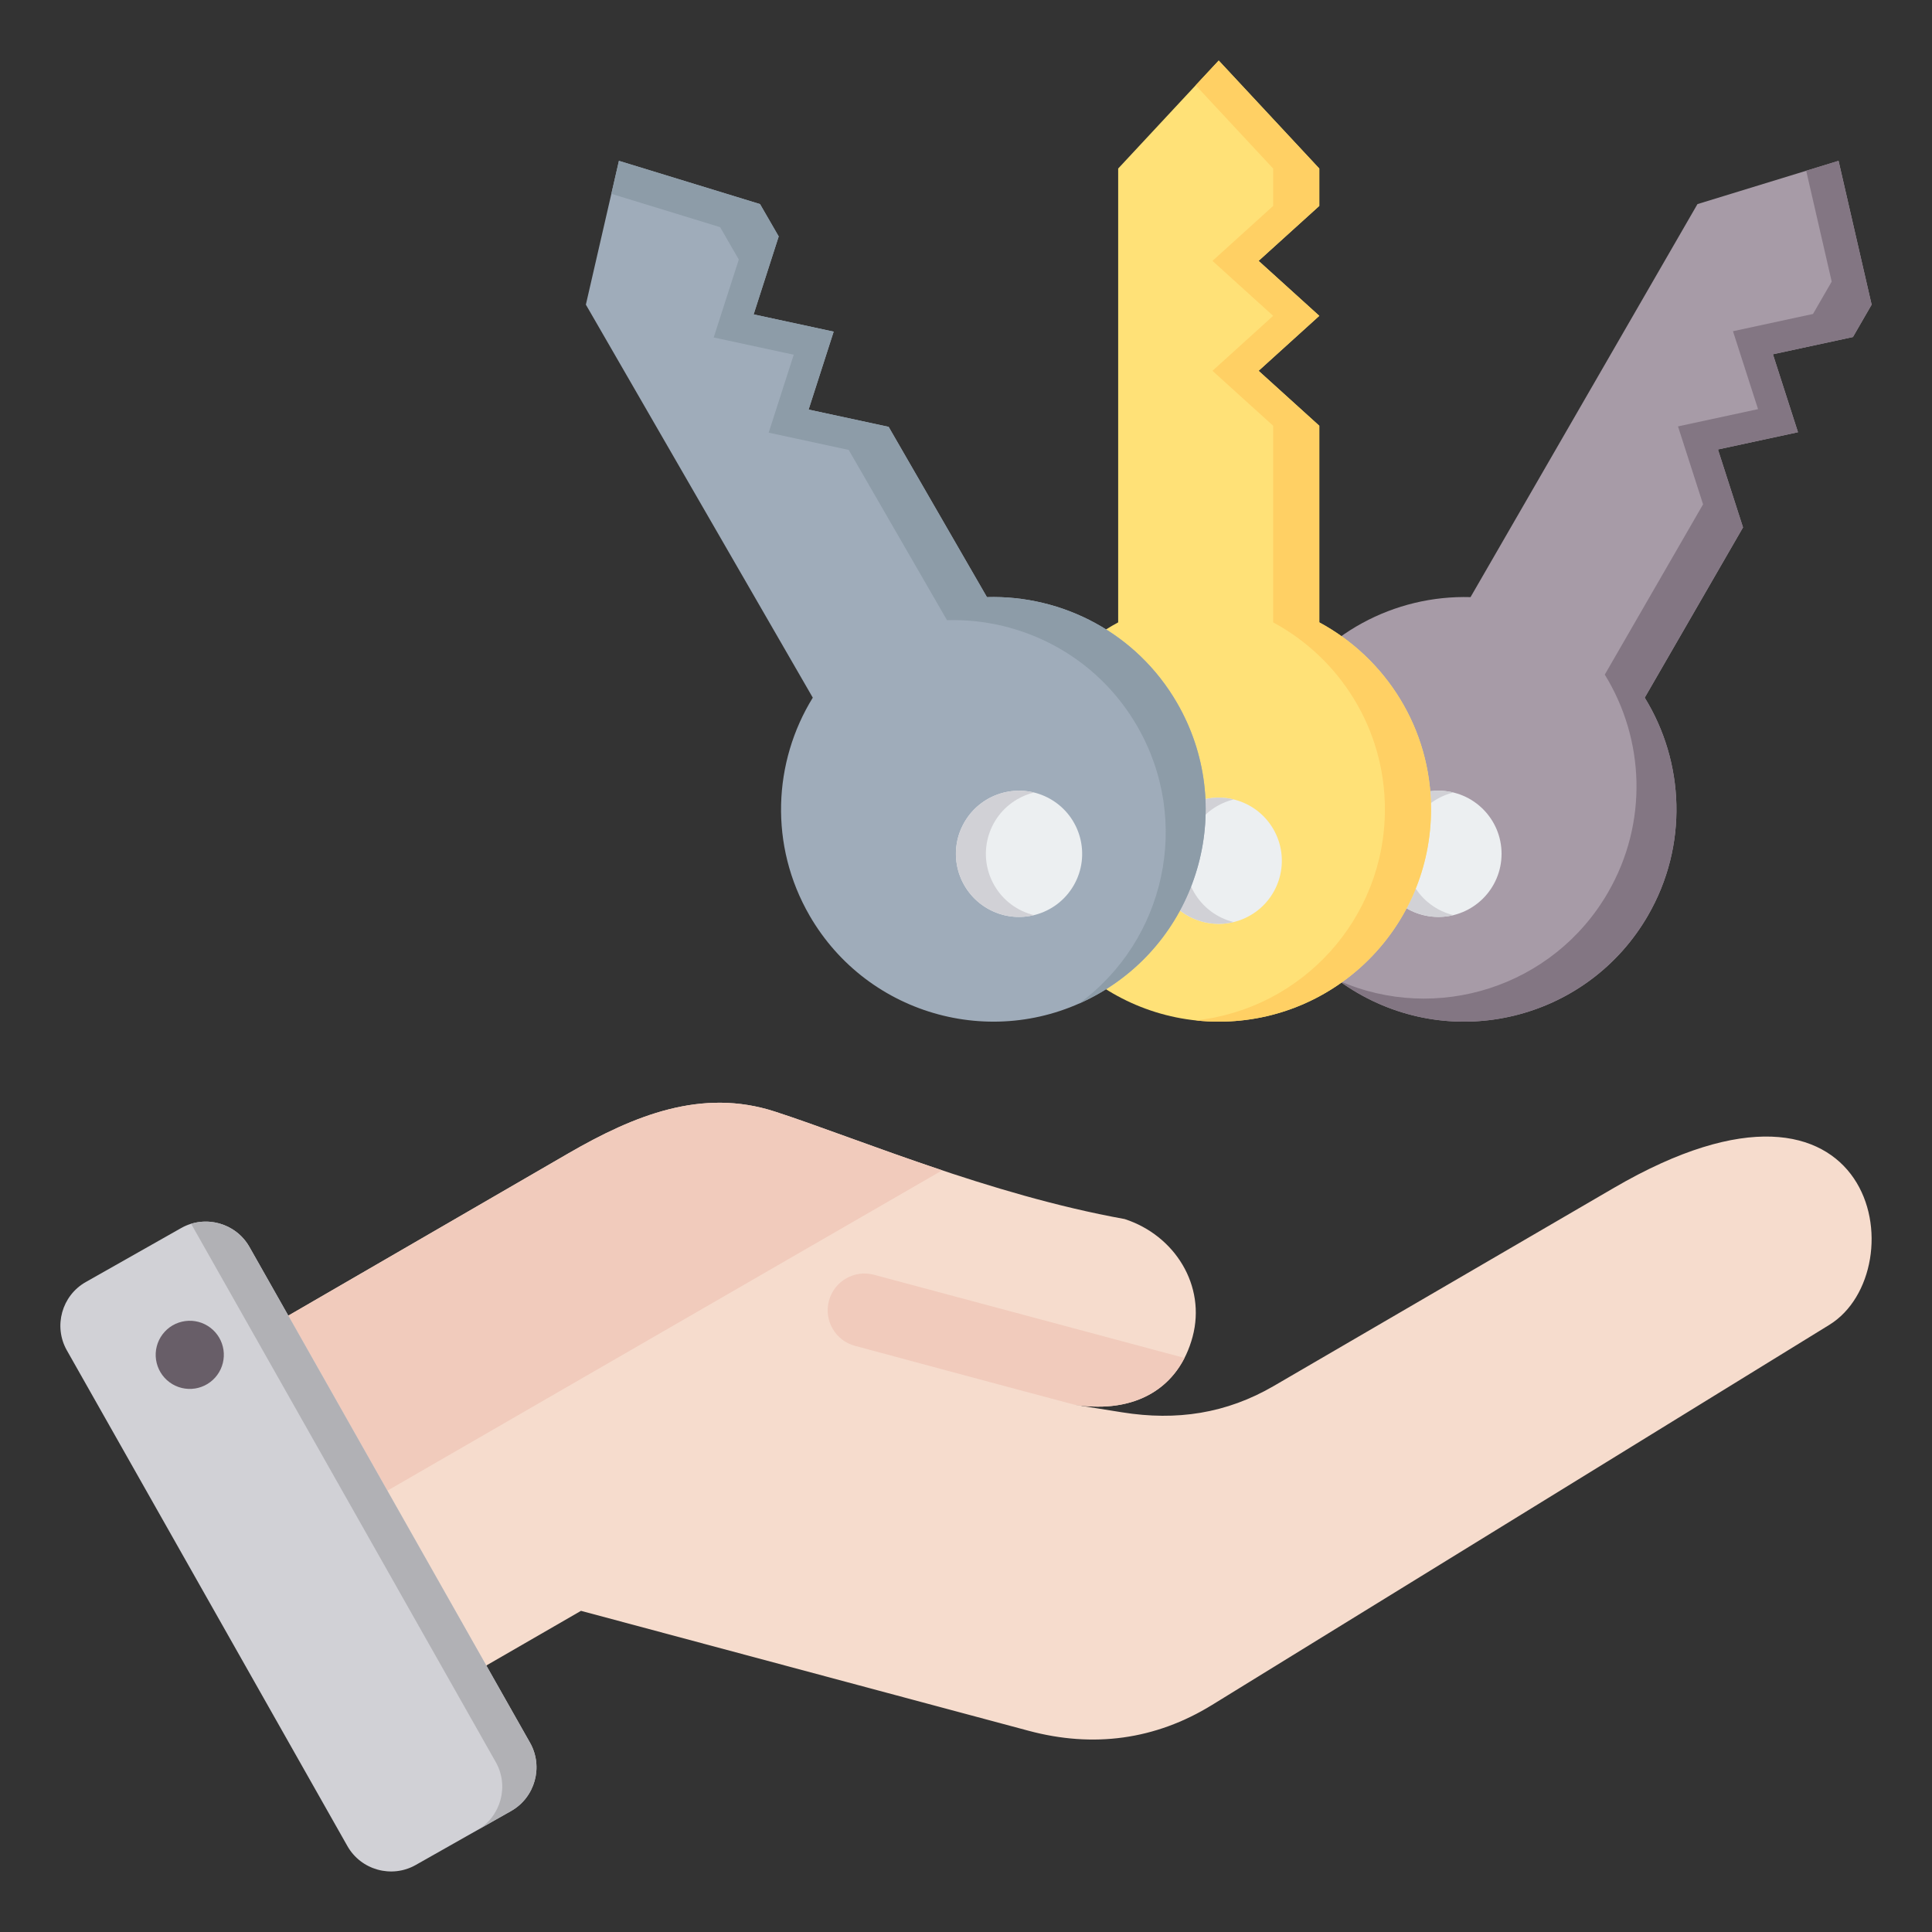 <svg width="73" height="73" viewBox="0 0 73 73" fill="none" xmlns="http://www.w3.org/2000/svg">
<rect x="0" y="0" width="73" height="73" fill="#333333" stroke="none"/>
<path fill-rule="evenodd" clip-rule="evenodd" d="M8.092 51.334L21.46 43.589C23.97 42.136 26.52 41.105 29.278 42C32.353 42.997 37.373 45.138 42.493 46.061C44.394 46.677 45.578 48.58 45.062 50.51C44.544 52.439 42.914 53.434 40.613 53.079L42.403 53.365C44.454 53.693 46.337 53.412 48.132 52.367L60.985 44.881C70.976 39.062 72.443 48.014 69.121 50.059L45.797 64.421C43.652 65.742 41.304 66.05 38.871 65.398L21.953 60.865L15.688 64.482C14.483 65.178 12.933 64.763 12.238 63.558L7.171 54.782C6.476 53.579 6.89 52.031 8.092 51.334Z" fill="#F6DCCD"/>
<path fill-rule="evenodd" clip-rule="evenodd" d="M44.756 51.31C44.042 52.706 42.57 53.381 40.613 53.079C37.842 52.346 35.074 51.594 32.304 50.852C31.563 50.654 31.123 49.892 31.321 49.15C31.52 48.408 32.282 47.968 33.024 48.167L44.756 51.31ZM8.092 51.334L21.461 43.589C23.97 42.136 26.52 41.105 29.278 42C30.923 42.533 33.125 43.394 35.601 44.221L9.705 59.172L7.171 54.782C6.476 53.579 6.89 52.031 8.092 51.334Z" fill="#F1CBBC"/>
<path fill-rule="evenodd" clip-rule="evenodd" d="M9.425 47.116L20.027 65.849C20.54 66.755 20.218 67.915 19.312 68.428L15.706 70.469C14.8 70.981 13.64 70.66 13.127 69.754L2.525 51.021C2.013 50.115 2.334 48.955 3.24 48.442L6.846 46.401C7.752 45.889 8.913 46.21 9.425 47.116Z" fill="#D1D1D6"/>
<path fill-rule="evenodd" clip-rule="evenodd" d="M15.001 59.987L16.878 63.303L18.733 66.581C19.245 67.485 18.926 68.643 18.024 69.157L19.312 68.428C20.218 67.915 20.54 66.755 20.027 65.849L18.165 62.559L14.426 55.953L10.684 49.34L9.425 47.116C8.981 46.332 8.051 45.985 7.221 46.24L9.4 50.09L13.139 56.696L15.001 59.986L15.001 59.987Z" fill="#B1B1B5"/>
<path fill-rule="evenodd" clip-rule="evenodd" d="M7.002 49.916C6.833 49.938 6.669 49.994 6.522 50.079C6.375 50.165 6.246 50.28 6.143 50.416C6.04 50.552 5.965 50.707 5.923 50.872C5.88 51.038 5.871 51.21 5.896 51.379C5.921 51.547 5.979 51.71 6.067 51.856C6.154 52.002 6.271 52.129 6.408 52.23C6.546 52.331 6.702 52.404 6.868 52.444C7.034 52.484 7.206 52.49 7.374 52.464C7.708 52.41 8.008 52.227 8.208 51.954C8.408 51.681 8.493 51.341 8.444 51.006C8.395 50.671 8.216 50.369 7.946 50.165C7.676 49.961 7.337 49.871 7.002 49.916Z" fill="#685E68"/>
<path fill-rule="evenodd" clip-rule="evenodd" d="M69.469 6.077L70.719 11.511L70.013 12.734L66.989 13.386L67.936 16.331L64.912 16.983L65.859 19.928L62.145 26.361C63.644 28.791 63.796 31.945 62.268 34.591C60.053 38.428 55.148 39.742 51.311 37.527C47.475 35.312 46.16 30.407 48.375 26.57C49.903 23.925 52.71 22.479 55.564 22.562L64.138 7.712L69.469 6.077Z" fill="#A79BA7"/>
<path fill-rule="evenodd" clip-rule="evenodd" d="M69.469 6.077L70.719 11.511L70.013 12.734L66.989 13.386L67.936 16.331L64.912 16.983L65.86 19.928L62.145 26.361C63.645 28.791 63.796 31.945 62.268 34.591C60.053 38.428 55.148 39.742 51.311 37.527C51.059 37.382 50.815 37.222 50.58 37.051C54.279 38.685 58.691 37.301 60.759 33.72C62.287 31.074 62.135 27.92 60.636 25.49L64.35 19.056L63.403 16.111L66.427 15.459L65.48 12.515L68.504 11.863L69.21 10.64L68.247 6.452L69.469 6.077Z" fill="#837683"/>
<path fill-rule="evenodd" clip-rule="evenodd" d="M51.967 32.261C51.967 30.944 53.034 29.877 54.351 29.877C55.669 29.877 56.736 30.944 56.736 32.261C56.736 33.578 55.669 34.646 54.351 34.646C53.034 34.646 51.967 33.578 51.967 32.261Z" fill="#ECEFF1"/>
<path fill-rule="evenodd" clip-rule="evenodd" d="M52.286 33.454C51.627 32.313 52.018 30.854 53.159 30.196C53.69 29.888 54.32 29.798 54.916 29.944C54.697 29.998 54.486 30.083 54.291 30.196C53.15 30.855 52.759 32.313 53.418 33.454C53.579 33.733 53.795 33.977 54.053 34.17C54.31 34.363 54.605 34.502 54.918 34.578C53.915 34.824 52.829 34.394 52.286 33.454Z" fill="#D1D1D6"/>
<path fill-rule="evenodd" clip-rule="evenodd" d="M46.049 2.287L49.849 6.368V7.781L47.556 9.857L49.849 11.934L47.556 14.011L49.849 16.087V23.516C52.362 24.871 54.071 27.527 54.071 30.582C54.071 35.012 50.479 38.603 46.05 38.603C41.62 38.603 38.029 35.012 38.029 30.582C38.029 27.527 39.737 24.871 42.25 23.516V6.368L46.049 2.287Z" fill="#FFE177"/>
<path fill-rule="evenodd" clip-rule="evenodd" d="M46.049 2.287L49.849 6.368V7.781L47.556 9.857L49.849 11.934L47.556 14.011L49.849 16.087V23.516C52.362 24.871 54.071 27.527 54.071 30.582C54.071 35.012 50.479 38.603 46.05 38.603C45.755 38.603 45.464 38.587 45.178 38.556C49.198 38.121 52.328 34.717 52.328 30.582C52.328 27.527 50.62 24.871 48.106 23.516V16.087L45.813 14.011L48.106 11.934L45.813 9.857L48.106 7.781V6.368L45.178 3.223L46.049 2.287Z" fill="#FFD064"/>
<path fill-rule="evenodd" clip-rule="evenodd" d="M43.984 33.715C43.325 32.574 43.716 31.116 44.857 30.457C45.997 29.799 47.456 30.19 48.114 31.33C48.773 32.471 48.382 33.929 47.242 34.588C46.101 35.247 44.643 34.856 43.984 33.715Z" fill="#ECEFF1"/>
<path fill-rule="evenodd" clip-rule="evenodd" d="M43.984 33.715C43.325 32.575 43.716 31.116 44.857 30.457C45.388 30.15 46.018 30.06 46.614 30.206C46.395 30.26 46.184 30.344 45.989 30.457C44.848 31.116 44.457 32.575 45.116 33.715C45.277 33.994 45.493 34.238 45.751 34.431C46.008 34.625 46.303 34.764 46.616 34.84C45.613 35.086 44.527 34.655 43.984 33.715Z" fill="#D1D1D6"/>
<path fill-rule="evenodd" clip-rule="evenodd" d="M23.386 6.077L28.717 7.711L29.423 8.934L28.476 11.879L31.5 12.531L30.553 15.476L33.577 16.128L37.291 22.562C40.145 22.478 42.953 23.924 44.48 26.57C46.695 30.407 45.381 35.312 41.544 37.527C37.708 39.742 32.802 38.428 30.587 34.591C29.06 31.945 29.211 28.791 30.711 26.361L22.137 11.511L23.386 6.077Z" fill="#9FACBA"/>
<path fill-rule="evenodd" clip-rule="evenodd" d="M23.386 6.077L28.717 7.711L29.423 8.934L28.476 11.879L31.5 12.531L30.553 15.476L33.577 16.128L37.291 22.562C40.145 22.478 42.953 23.924 44.48 26.57C46.695 30.407 45.381 35.312 41.544 37.527C41.292 37.673 41.032 37.804 40.766 37.922C44.03 35.536 45.039 31.023 42.971 27.442C41.444 24.796 38.636 23.35 35.782 23.433L32.068 17L29.044 16.348L29.991 13.403L26.967 12.751L27.915 9.806L27.209 8.583L23.1 7.323L23.386 6.077Z" fill="#8D9CA8"/>
<path fill-rule="evenodd" clip-rule="evenodd" d="M37.312 34.327C36.171 33.668 35.78 32.21 36.439 31.069C37.097 29.928 38.556 29.538 39.697 30.196C40.837 30.855 41.228 32.313 40.57 33.454C39.911 34.594 38.452 34.985 37.312 34.327Z" fill="#ECEFF1"/>
<path fill-rule="evenodd" clip-rule="evenodd" d="M36.439 33.454C35.78 32.313 36.171 30.855 37.312 30.196C37.843 29.889 38.473 29.798 39.069 29.945C38.85 29.998 38.639 30.083 38.444 30.196C37.303 30.855 36.912 32.313 37.571 33.454C37.731 33.733 37.947 33.977 38.205 34.17C38.463 34.364 38.758 34.502 39.071 34.578C38.068 34.825 36.981 34.394 36.439 33.454Z" fill="#D1D1D6"/>
</svg>

